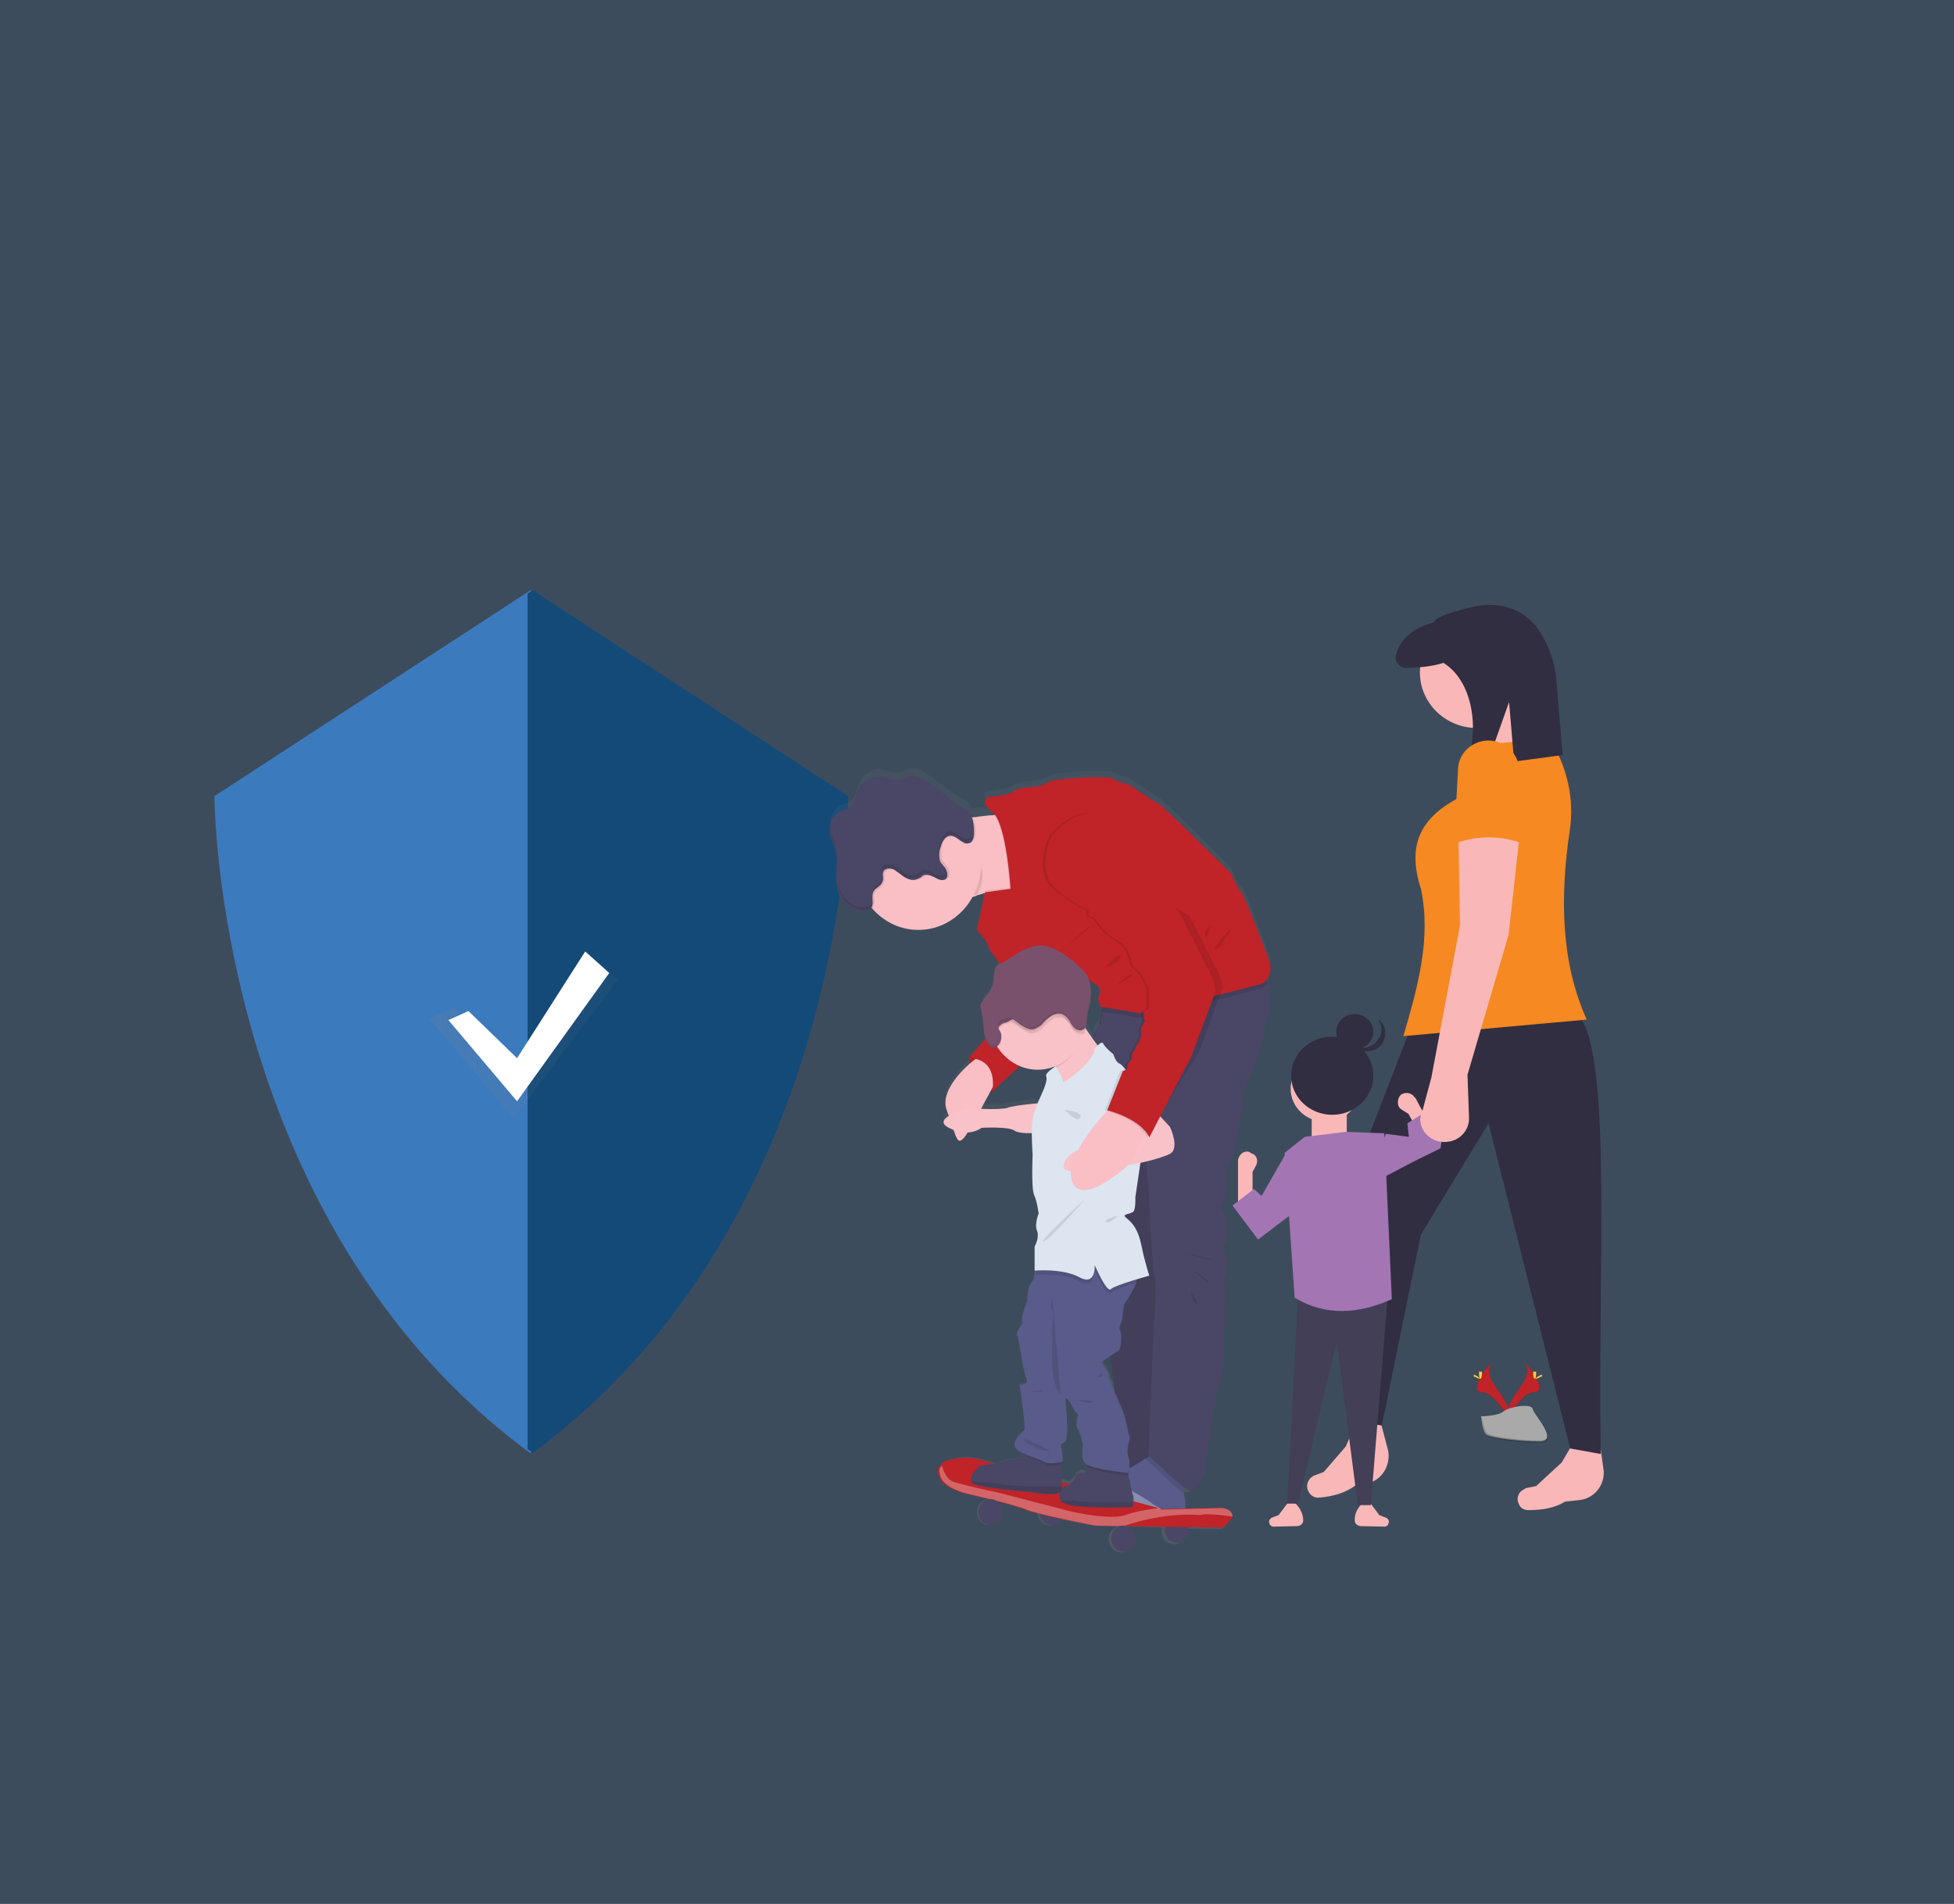 <?xml version="1.0" encoding="utf-8"?>
<!-- Generator: Adobe Illustrator 27.2.0, SVG Export Plug-In . SVG Version: 6.00 Build 0)  -->
<svg version="1.1" id="Layer_1" xmlns="http://www.w3.org/2000/svg" xmlns:xlink="http://www.w3.org/1999/xlink" x="0px" y="0px"
	 viewBox="0 0 390 380" style="enable-background:new 0 0 390 380;" xml:space="preserve">
<rect x="0" y="0" width="390" height="380" fill="#333333" stroke="none"/>
<style type="text/css">
	.st0{opacity:0.2;fill:#66B0FF;}
	.st1{fill:#C02328;}
	.st2{opacity:0.1;fill:#020202;enable-background:new    ;}
	.st3{fill:#FFD23C;}
	.st4{fill:#AAA9A9;}
	.st5{opacity:0.2;fill:#020202;enable-background:new    ;}
	.st6{fill:#3C7ABE;}
	.st7{fill:#144A78;}
	.st8{opacity:0.7;}
	.st9{fill:url(#SVGID_1_);}
	.st10{fill:#FFFFFF;}
	.st11{fill:url(#SVGID_00000105403109151854973890000008428570462467441832_);}
	.st12{fill:#F9BFC5;}
	.st13{fill:#4A4665;}
	.st14{fill:#595B8A;}
	.st15{fill:#F9C2C8;}
	.st16{opacity:0.3;fill:#FFFFFF;enable-background:new    ;}
	.st17{fill:#DCE5F0;}
	.st18{fill:#7A516C;}
	.st19{opacity:0.1;}
	.st20{fill:#020202;}
	.st21{fill:#E6E6E5;}
	.st22{fill:#F9B7B8;}
	.st23{fill:#312E41;}
	.st24{fill:#F68921;}
	.st25{fill:#423F57;}
	.st26{fill:#A375B3;}
</style>
<rect class="st0" width="390" height="380"/>
<g>
	<path class="st1" d="M304.4,271.9c0,0,1.3,1.7-0.6,4.4c-1.8,2.7-3.5,4.8-2.8,6.6c0,0,2.9-5,5.1-5
		C308.5,277.9,306.9,274.8,304.4,271.9z"/>
	<path class="st2" d="M304.4,271.9c0.1,0.3,0.3,0.4,0.3,0.5c2.3,2.8,3.5,5.4,1.3,5.5c-2,0.1-4.4,3.9-5.1,4.8c0,0.1,0.1,0.3,0.1,0.3
		s2.9-5,5.1-5C308.5,277.9,306.9,274.8,304.4,271.9z"/>
	<path class="st3" d="M306.6,274.1c0,0.6-0.1,1.1-0.3,1.1c-0.1,0-0.3-0.5-0.3-1.1s0.1-0.3,0.3-0.3
		C306.6,273.8,306.6,273.5,306.6,274.1z"/>
	<path class="st3" d="M307.5,274.8c-0.5,0.3-1,0.4-1,0.4c-0.1-0.1,0.3-0.4,0.9-0.7c0.5-0.3,0.3-0.1,0.3,0
		C307.9,274.7,308,274.6,307.5,274.8z"/>
	<path class="st1" d="M297.6,271.9c0,0-1.3,1.7,0.6,4.4c1.8,2.7,3.5,4.8,2.8,6.6c0,0-2.9-5-5.1-5
		C293.6,277.9,295.1,274.8,297.6,271.9z"/>
	<path class="st2" d="M297.6,271.9c-0.1,0.3-0.3,0.4-0.3,0.5c-2.3,2.8-3.5,5.4-1.3,5.5c2,0.1,4.4,3.9,5.1,4.8c0,0.1-0.1,0.3-0.1,0.3
		s-2.9-5-5.1-5C293.6,277.9,295.1,274.8,297.6,271.9z"/>
	<path class="st3" d="M295.2,274.1c0,0.6,0.1,1.1,0.3,1.1c0.1,0,0.3-0.5,0.3-1.1s-0.1-0.3-0.3-0.3
		C295.3,273.8,295.2,273.5,295.2,274.1z"/>
	<path class="st3" d="M294.4,274.8c0.5,0.3,1,0.4,1,0.4c0-0.1-0.3-0.4-0.9-0.7c-0.5-0.3-0.3-0.1-0.3,0
		C294.2,274.7,293.8,274.6,294.4,274.8z"/>
	<path class="st4" d="M295.6,282.7c0,0,3.5-0.1,4.5-1c1-0.9,5.5-1.7,5.8-0.5c0.3,1.3,5.4,6.5,1.3,6.5c-4,0-9.4-0.7-10.5-1.3
		C295.8,285.8,295.6,282.7,295.6,282.7z"/>
	<path class="st5" d="M307.5,287.5c-4,0-9.4-0.7-10.5-1.3c-0.8-0.5-1-2.4-1.3-3.3h-0.2c0,0,0.3,3.1,1.3,3.7c1,0.7,6.5,1.4,10.5,1.3
		c1.2,0,1.6-0.4,1.6-1.1C308.8,287.1,308.3,287.5,307.5,287.5z"/>
	<path class="st6" d="M105.9,117.8l-63.1,41.1c0,0,0,84.7,63,131.1C169,243.8,169,158.9,169,158.9L105.9,117.8z"/>
	<path class="st7" d="M106.3,117.8l-1,0.7v170.7c0.3,0.3,0.8,0.5,1,0.8c63-46.2,63-131.1,63-131.1L106.3,117.8z"/>
	<g class="st8">
		
			<linearGradient id="SVGID_1_" gradientUnits="userSpaceOnUse" x1="85.698" y1="2712.509" x2="123.277" y2="2712.509" gradientTransform="matrix(1 0 0 1 0 -2505.787)">
			<stop  offset="0" style="stop-color:#828282;stop-opacity:0.25"/>
			<stop  offset="0.535" style="stop-color:#828282;stop-opacity:0.12"/>
			<stop  offset="1" style="stop-color:#828282;stop-opacity:0.1"/>
		</linearGradient>
		<polygon class="st9" points="90.6,201.1 102.5,212.7 117.4,190.2 123.3,195.5 102.5,223.2 85.7,203.3 		"/>
	</g>
	<polygon class="st10" points="93.5,201.8 103.2,211.2 116.8,189.9 121.6,194.2 103.2,219.8 89.5,203.6 	"/>
	<g>
		
			<linearGradient id="SVGID_00000181782161924152341580000009460012257664120216_" gradientUnits="userSpaceOnUse" x1="261.123" y1="2869.867" x2="261.123" y2="2713.308" gradientTransform="matrix(1 0 0 1 -51.45 -2560.347)">
			<stop  offset="0" style="stop-color:#828282;stop-opacity:0.25"/>
			<stop  offset="0.54" style="stop-color:#828282;stop-opacity:0.12"/>
			<stop  offset="1" style="stop-color:#828282;stop-opacity:0.1"/>
		</linearGradient>
		<path style="fill:url(#SVGID_00000181782161924152341580000009460012257664120216_);" d="M252.8,194.6c1-1.3,0.7-3.4,0.7-3.4
			s-5.1-14.2-5.8-14.3c-0.6-0.1-2-3.7-2-3.7S231.7,159,231.1,159c-0.5,0-5.6-3.9-6.3-3.9c-0.7-0.1-1.7-0.4-2.8-1
			c-1-0.6-12.1,0.1-12.5,0.6c-0.3,0.5-2.5,1-2.5,1s-4.1,0.3-4.7,1c-0.6,0.8-4.9,1.1-4.9,1.1s-2.2,0.8,0.8,3.1l0,0
			c-0.9,0.3-2,0.3-3.1,0.3c-0.3,0-0.5,0.1-0.9,0.1H194c-0.3-0.5-0.5-1-1-1.4c-0.3-0.3-0.7-0.3-1-0.4c-0.5-0.3-1-0.6-1.5-1
			c-2.2-1.7-4.4-3.4-6.7-4.8c-0.3-0.3-0.8-0.4-1.3-0.4c-0.9-0.1-1.7,0.5-2.5,0.8c-1.6,0.4-3.1-0.5-4.5-0.6c-1.9,0-3.7,1.6-4.4,3.7
			c-0.3,0.7-0.3,1.6-0.8,2.2c-0.7,0.8-1.7,1-2.5,1.3c-1.3,0.7-2,2.1-2,3.5l0,0c0,0.1,0,0.3,0,0.3c0.1,1,0.5,1.7,0.8,2.7
			c0.3,1,0.5,1.9,0.6,2.8l0,0c0,0.3,0,0.3,0,0.5v0.1c0,0.3,0,0.3,0,0.4c0,0.8,0,1.7,0,2.6l0,0v0.4v0.1c0,0.1,0,0.3,0,0.3l0,0
			c0,0.1,0,0.3,0,0.3s0,0.1,0,0.1c0,0.1,0,0.3,0.1,0.3v0.3c0,0.1,0,0.3,0.1,0.3v0.3c0,0.1,0.1,0.3,0.1,0.3s0,0.1,0,0.1
			c0.1,0.3,0.1,0.3,0.1,0.4c0.7,1.9,2,3.3,3.9,3.8c0.3,0.1,0.7,0.3,1,0.3c0.7,0,1.3-0.3,1.6-0.7c0.1,0.1,0.3,0.3,0.3,0.3
			c4.5,5.4,12.5,5.7,17.5,0.8c1-1,1.9-2.3,2.6-3.7c0.3-0.1,0.3-0.1,0.7-0.3c0.3-0.1,0.8-0.3,1-0.3l0.3-0.1l0,0h0.3
			c1.8-0.3,3.7-0.5,5.1-0.7l-5.1,0.7c0,0-1.3,6.4-1.6,7.1c-0.3,0.7,1.3,1.9,1.3,1.9s1.3,1.7,1.3,2.4c0,0.5,1.6,2.1,2,3
			c0.1,0.1,0.1,0.3,0.3,0.3c-0.3,0.1-0.7,0.3-0.9,0.5c-1,1-0.7,2.8-1,4.1c-0.3,1-0.9,1.6-1.5,2.3c-0.3,0.3-0.3,0.5-0.5,0.8
			c-0.1,0.3-0.1,0.4-0.3,0.5l0,0c0,0.1,0,0.3,0,0.3v0.1c0,0.1,0,0.3,0,0.3v0.1c0.1,1,0.3,1.7,0.5,2.7c0.1,1,0,1.9,0.3,2.8
			c0.1,0.3,0.3,0.6,0.3,1l-3.1,3.5c0,0,0,0.3,0,0.4c-2.4,2.2-6.3,6.2-5.1,9.9c0.3,0.4,0.3,0.8,0.3,1.1c-1,0.7-1.3,1.4,0.3,2.3
			c0.3,0.1,0.5,0.3,0.7,0.3c0.8,2.4,1,3.1,2.4,1.3c0.3-0.3,0.3-0.4,0.5-0.7c1.8-0.1,2.9-1,2.9-1s5.1-0.3,6.5,0.5
			c0.7,0.4,2.3,0.5,3.5,0.5c0,1.6,0.1,3.2,0.3,4.8c0,0-0.3,6.6,0.3,8c0.6,1.4,0.9,3.8,0.9,3.8s-1,2.4-0.3,3.5
			c0.6,1.3-0.5,3.1-0.5,3.1v4.6h0.3c0,0.3-0.1,0.6-0.1,1c-0.1,0.7-0.3,1.3-0.6,1.6c-0.8,0.5-0.8,3.5-0.8,3.5s-1.2,3.5-1,4.3
			c0.3,0.6-1.3,1.9-1,2.8c0.3,1,1,6.8,1.8,8.6c0.7,1.7-1.3,1.3-1.3,1.3l0.6,4.4c0,0,0.6,4.6,0.3,4.8c-0.3,0.3-3.1,2.6-1.3,3.9
			c0.3,0.1,0.3,0.3,0.3,0.3c0,0.3,0,0.4,0,0.6c0,0.3-0.1,0.6-0.3,0.7c-0.5,0.1-1.6,0.6-1.8,0.4c-0.3-0.3-1.5,0.5-2.8,0.8h-0.3
			l-1.6-0.4c-2.4-1-4.9-1-7.3-0.3c0,0-1.2,0.3-1.8,1.1c-0.3,0.4-0.3,1.1-0.3,2.1c0.8,2.8,6.1,3.7,6.1,3.7s1.8,0.4,4,1
			c-0.1,0-0.3,0-0.3,0c-1.3,0-2.4,1.1-2.4,2.6c0,1.4,1,2.6,2.4,2.6s2.4-1.1,2.4-2.6c0-1-0.7-2.1-1.6-2.4c2.5,0.6,5.1,1.3,6.4,1.9
			c0.9,0.3,1.7,0.5,2.5,0.8c0.1,1.4,1.3,2.4,2.6,2.4c0.8-0.1,1.5-0.5,1.8-1.3c3.3,0.7,6.6,1.3,6.6,1.3l5.5,0.1h0.1
			c-1.3,0-2.4,1.1-2.4,2.6s1,2.6,2.4,2.6s2.4-1.1,2.4-2.6s-1-2.6-2.4-2.6l8.2,0.3c-0.3,1.3,0.3,2.8,1.7,3.2c1.3,0.4,2.6-0.4,3.1-1.7
			c0.1-0.3,0.1-0.5,0.1-0.7c0-0.3,0-0.4-0.1-0.6l7.2,0.1l1.5-1.7c0.1-0.3,0.3-0.3,0.3-0.5c0.1-0.5-0.3-1.4-2-1.7
			c-0.3,0-3.9,0.1-7.2,0.1v-1.4c0,0-0.1-0.8-0.3-1.7c0-0.3,0-0.5-0.1-0.8c0.3,0.3,0.3,0.3,0.7,0.3c1.3,0.3,3.3-4,3.3-4
			s0-2.4,0.3-4.4c0.3-2,1.3-8.5,1.3-8.5l1.8-7.8c0,0,0.8-16.1,0.3-16.7c-0.3-0.6,0.3-1.7,0.3-1.7s0.6-3.4-0.3-4.6
			c-0.9-1.1,0.5-2.4,0.5-2.4s0.3-4-0.7-5.7c-1-1.6,0.5-2.7,0.5-2.7l0.3-6.4c1.6-1.7,2.9-11.4,3.1-13.5c0-1.1,0.3-2.4,0.8-3.4
			c0,0,1-1.7,1.2-2.7c0.3-1,1.3-3.3,1.3-3.3l1.8-7.4c0.8-3.1,0.5-5.3,0.1-6.8C253,195,252.8,194.8,252.8,194.6z M218.6,195
			c1.2,0.8,0.8,1,1.2,1.4c0.3,0.4,0.1,0.4-0.3,1.1c-0.3,0.8-0.1,0.5,0.1,1.4c0.1,0.8,0.1,0.8,0.1,0.8l0.3,0.1l-0.5,3.7
			c-0.9,0.5-1.3,1.7-1.3,2.8c-0.5-0.7-1-1.3-1.5-2.1c0.3-0.4,0.1-0.8,0.1-1.1c0-1.3,0.5-2.6,0.7-3.9c0.3-1.3,0.3-2.7-0.1-3.9
			c-0.1-0.5-0.3-1-0.5-1.4C217.4,194.3,217.9,194.6,218.6,195L218.6,195z M219.9,271.3c0,0,0.9-0.7,1.8-1.3c0.3,2.3,0.6,4.8,0.8,6.8
			c-0.3-0.8-0.5-1.3-0.5-1.3c-0.3-0.4-0.5-1-0.5-1.4C221.3,273.4,219.9,271.3,219.9,271.3L219.9,271.3z M214.5,191.2
			c0.3,0,0.5,0.3,0.8,0.6C214.9,191.7,214.7,191.5,214.5,191.2L214.5,191.2z M201,220.1c-0.9,0.3-3.7,0.3-5.4,0.1
			c0.7-1.1,1.3-2.3,1.8-3.3c0.3,0.1,0.7,0.3,1,0.3l5.6-5.1c2,0.8,4.4,0.8,6.5-0.1l0.3,0.3c0.1,0.1,0.3,0.3,0.3,0.3l-0.3-0.3
			c0,0-2.2,1.3-1.9,2c0.3,0.6-0.3,2.2-1,3.8c-0.3,0.4-0.3,0.8-0.5,1.3C205.3,219.5,201.9,219.9,201,220.1z M211.5,292.1v-0.6
			c0.3-0.1,0.6-0.3,0.6-0.3c-0.1-1-0.3-1.7-0.3-2.7c-0.3-1-0.1-0.6,0.8-1.3c0.9-0.7,0-8.6,0-8.6s0.3-0.5,1,0.8
			c0.7,1.4,1.3,2.3,1.6,2.4c0.3,0.1-0.9,1.7,0,3.1c0.5,1,0.9,2.1,1,3.1c0,0-0.6,2.4,0.3,3.5c0.1,0.1,0.3,0.3,0.3,0.3
			c0,0.3,0,0.4,0,0.6c0,0.4,0,0.8,0,0.8c0,0.3-0.3,0.3-0.3,0.3c-0.1,0-0.1,0-0.3-0.1c-0.3-0.3-1.7,0.3-1.6,1.1
			c-0.3,0.4-0.8,0.8-1,1.1l-1.9-0.5L211.5,292.1z"/>
		<path class="st1" d="M193.6,211.3c0,0-0.7,6,4.8,6.6l0.9-4.1l-1.7-2.4l-2.5-1L193.6,211.3z"/>
		<path class="st2" d="M195.1,210.4l-1.5,1c0,0-0.7,6,4.8,6.6"/>
		<path class="st12" d="M203.7,177.3c0,0-3.7,0.3-7.4,1c-0.3,0.1-0.8,0.3-1,0.3c-0.3,0.1-0.3,0.1-0.7,0.3c-1.9,0.4-3.7,1-4.8,1.7
			c-1.3,0.8-1.7-1.4-1.7-4.6c0-1.1,0-2.4,0.1-3.5c0.1-1.4,0.3-3,0.3-4.1c0.3-3,0.5-5.1,0.5-5.1s1.3,0,3.1-0.1h0.5
			c0.5,0,1-0.1,1.7-0.1c0.3,0,0.5,0,0.9-0.1c1-0.1,2.2-0.3,3.1-0.3c1-0.3,1.8-0.4,2.3-0.7C202.2,160.4,203.7,177.3,203.7,177.3z"/>
		<path class="st13" d="M220.2,199.6l-0.8,5.1c0,0-1.6,2.1-1.3,3.2c0.3,1.2,2,52.3,2,52.3s3.5,21.6,2.4,24.3
			c-1.3,2.8-0.1,9.2-0.1,9.2l7.4-1.3l2.5-94.5L220.2,199.6z"/>
		<path class="st2" d="M220.2,199.6l-0.8,5.1c0,0-1.6,2.1-1.3,3.2c0.3,1.2,2,52.3,2,52.3s3.5,21.6,2.4,24.3
			c-1.3,2.8-0.1,9.2-0.1,9.2l7.4-1.3l2.5-94.5L220.2,199.6z"/>
		<path class="st14" d="M236.6,295.3c-0.3,0.4-0.3,1.7-0.3,2.7c0.1,1,0.3,1.7,0.3,1.7v5.3c0,0-7.9-3-12.4-6
			c-1.8-1.3-2.4-2.4-2.3-3.4c0.3-1.3,1.6-2.2,2.3-2.2s2.8-1.1,4.4-2.3c1.3-0.8,2.4-1.6,2.4-1.6S237,294.4,236.6,295.3z"/>
		<path class="st2" d="M236.6,295.3c-0.3,0.4-0.3,1.7-0.3,2.7c-1.8-1-7.2-6.5-7.8-7.1c1.3-0.8,2.4-1.6,2.4-1.6
			S237,294.4,236.6,295.3z"/>
		<path class="st13" d="M253,203.1l-1.8,7.4c0,0-1,2.3-1.3,3.3c-0.3,1-1.2,2.7-1.2,2.7c-0.5,1-0.7,2.2-0.8,3.4
			c-0.1,2.1-1.5,11.8-3.1,13.4l-0.3,6.2c0,0-1.5,1-0.3,2.7c1,1.6,0.7,5.5,0.7,5.5s-1.3,1.1-0.5,2.3c0.9,1.1,0.3,4.6,0.3,4.6
			s-0.8,1-0.3,1.7c0.3,0.6-0.3,16.6-0.3,16.6l-1.8,7.8c0,0-0.8,6.5-1.3,8.4c-0.5,1.8-0.3,4.4-0.3,4.4s-1.8,4.3-3.3,4
			c-1.3-0.3-8.2-7.1-8.2-7.1l1-23.5c0,0,0.8-10,0.3-11.9c-0.5-2-0.9-11.6-0.9-11.6l-1-15.3l-10.2-17c0,0-0.8-4.8,1.3-6.5l0.3-2.7
			l0.3-2.4l12.1-1.3l18.6-5.1c0,0,1.5,1,2.2,3.3C253.5,197.9,253.7,200.2,253,203.1z"/>
		<path class="st15" d="M220.8,211c0,0-8.6,11.2-8.2,8.1c0.3-2-1-4.4-1.8-5.9c-0.5-1-1-1.4-1-1.4s5.1-10.2,5.6-8.8
			c0.1,0.4,0.7,1.4,1.5,2.6C218.4,207.8,220.8,211,220.8,211z"/>
		<path class="st16" d="M236.6,303.8v1c0,0-7.9-3-12.4-6c-1.8-1.3-2.4-2.4-2.3-3.4c2.4,1.3,7,3.7,8.2,4.8
			C231.5,301.1,234.4,302.7,236.6,303.8z"/>
		<ellipse class="st13" cx="234.9" cy="305.3" rx="2.4" ry="2.6"/>
		<ellipse class="st13" cx="209.9" cy="301.8" rx="2.4" ry="2.6"/>
		<path class="st1" d="M246,302.7c0,0.3-0.1,0.4-0.3,0.5l-1.5,1.7l-20.3-0.3l-5.5-0.1c0,0-11.5-2.2-13.8-3.2c-2.3-1-11.1-3-11.1-3
			s-5.3-1-6.1-3.7c-0.3-1-0.3-1.6,0.3-2.1c0.5-1,1.8-1.1,1.8-1.1c2.4-0.7,5.1-0.6,7.3,0.3l34.1,9.2l0.5,0.3c0,0,12.1-0.3,12.4-0.3
			C245.7,301.3,246,302.1,246,302.7z"/>
		<path class="st16" d="M246,302.7c-2-0.3-5.6-0.7-6.5-0.3c0,0-6.5-0.8-15.3,2.2l-5.5-0.1c0,0-11.5-2.2-13.8-3.2
			c-2.3-1-11.1-3-11.1-3s-5.3-1-6.1-3.7c-0.3-1-0.3-1.6,0.3-2.1c0.3,1.1,1,2.8,2.2,3.2c1.8,0.7,9,2.2,9,2.2l14.3,3.7
			c0,0,8.2,2,11.4,0.7c1.3-0.5,3.8-1,6.3-1.3l0.5,0.3c0,0,12.1-0.3,12.4-0.3C245.7,301.3,246,302.1,246,302.7z"/>
		<path class="st13" d="M226.2,299.8c0,0.3-0.1,0.6-0.1,1c0,0-8,0.3-12.2-0.3c-1.2-0.3-1.8-0.5-2.2-1c-0.3-0.4-0.3-1-0.3-1.6
			c0.1-0.3,0.1-0.3,0.3-0.4c0.3-0.5,0.8-1,1-1c0.8,0.3,1.9-1.4,1.9-1.4c-0.1-1,1.3-1.3,1.6-1.1c0.1,0.1,0.3,0.1,0.3-0.1
			c0-0.1,0.1-0.1,0.1-0.3s0-0.4,0-0.8c0-0.7,0-1.6,0-1.6l8.2,1l0.3,1.7c0.3,1.4,0.7,3.5,0.9,4.1
			C226.3,298.8,226.3,299.3,226.2,299.8z"/>
		<path class="st2" d="M226.2,299.8c0,0.3-0.1,0.6-0.1,1c0,0-8,0.3-12.2-0.3c-1.2-0.3-1.8-0.5-2.2-1c1-0.1,2.4-0.1,3.3,0.1
			C216.4,299.8,223.7,299.8,226.2,299.8z"/>
		<path class="st13" d="M211.8,297.5c0,0.3-0.1,0.3-0.3,0.4c-1,0.8-5.8-0.1-5.8-0.1s-9.9-0.7-11.5-1.7c-0.3-0.1-0.3-0.3-0.3-0.4
			c-0.7-1.1,1.7-3.2,1.8-3.2s2.9-0.4,3.1-0.4c1.3-0.3,2.5-1,2.8-0.8c0.3,0.3,1.3-0.3,1.8-0.4c0.3,0,0.3-0.3,0.3-0.7
			c0-0.3,0-1-0.1-1.4l8,2.3l0.1,1.3l0.3,4.6v0.5L211.8,297.5L211.8,297.5z"/>
		<path class="st2" d="M205.7,297.7c0,0-9.9-0.7-11.5-1.7c-0.3-0.1-0.3-0.3-0.3-0.4c2,0.3,5.4,0.4,6.1,0.6c0.9,0.3,5.8,0.5,5.8,0.5
			h6.1v0.5C212,299.1,205.7,297.7,205.7,297.7z"/>
		<ellipse class="st13" cx="197.7" cy="301.8" rx="2.4" ry="2.6"/>
		<ellipse class="st13" cx="224.2" cy="307.1" rx="2.4" ry="2.6"/>
		<path class="st12" d="M199.5,214.1c0,0-0.5,1-1,2.2c-1.7,3.1-4.5,8.6-5.8,10.4c-1.8,2.4-1.7,0.3-3.7-5c-1.5-3.8,3.1-8.3,5.5-10.2
			c0.9-0.7,1.3-1,1.3-1L199.5,214.1z"/>
		<path class="st15" d="M208.3,220.1c0,0-6.1,0.5-7.2,1c-1.1,0.4-6.1,0.3-6.6,0c-0.3-0.3-9.2,2-5.1,4c4,2.1,6.5,0,6.5,0
			s5.1-0.3,6.5,0.5c1.3,1,6.1,0.4,6.1,0.4L208.3,220.1C208.4,220.1,208.3,220.1,208.3,220.1z"/>
		<path class="st2" d="M195.7,172.8c0.8,2.1,0.3,3.7-0.6,5.7c-2.2,0.4-4.4,1-5.5,1.7c-3.3,2.3-0.8-17.5-0.8-17.5s1.6,0,3.6-0.1
			C191.9,165.7,194.2,168.6,195.7,172.8z"/>
		<path class="st12" d="M195.8,172.4c0,7.3-5.6,13.2-12.5,13.2s-12.5-5.9-12.5-13.2c0-7.2,5.6-13.2,12.5-13.2c4.7,0,9.2,3,11.2,7.4
			C195.4,168.4,195.8,170.3,195.8,172.4z"/>
		<path class="st2" d="M253,196.3c-0.3,0.6-1,1-1.7,1.1c-2.9,0.8-22.9,5.9-24.2,5.7c-1.2-0.3-6.1-1-7.2-1.1l0.3-2.4l12.1-1.3
			l18.6-5.1C250.8,193,252.2,193.9,253,196.3z"/>
		<path class="st2" d="M203.7,177.3c-2.4,0.3-4.7,0.4-7.1,0.8c0-0.1,0-0.3,0-0.3l4.9-0.6c0,0-0.7-12.1-3.3-14.9
			c1-0.3,1.8-0.4,2.3-0.7C202.2,160.4,203.7,177.3,203.7,177.3z"/>
		<path class="st1" d="M197.3,159.1c0,0,4.4-0.4,4.9-1.1c0.6-0.8,4.7-1,4.7-1s2-0.4,2.5-1c0.3-0.5,11.5-1.3,12.6-0.6
			c1,0.6,2.2,1,2.8,1c0.7,0.1,5.8,3.9,6.3,3.9c0.5,0,14.6,14,14.6,14s1.5,3.5,2,3.7c0.6,0.3,5.8,14.2,5.8,14.2s0.8,3.4-2.2,4.3
			c-2.9,0.8-22.9,5.9-24.2,5.7c-1.3-0.3-7.6-1.3-7.6-1.3s0.1,0-0.1-0.8c-0.3-0.8-0.3-0.6-0.1-1.3c0.3-0.8,0.6-0.7,0.3-1.1
			c-0.3-0.4,0-0.7-1.2-1.4c-1.2-0.8-2.5-1.7-2.5-1.9c0-0.3-1-1.7-1.6-1.9c-0.5-0.2-14.7-4.4-14.7-4.4l-3.3-1.1c0,0-1.6-1.1-1.3-1.9
			c0.3-0.7,1.6-7,1.6-7l5.1-0.7c0,0-0.8-13.1-3.6-15.3C195.2,159.9,197.3,159.1,197.3,159.1z"/>
		<path class="st2" d="M199.5,214.1c0,0-0.5,1-1,2.2c-0.1-4-2.8-4.8-4.1-4.8c0.9-0.7,1.3-1,1.3-1L199.5,214.1z"/>
		<path class="st1" d="M195.8,184.8l0.3,2.1c0,0,1.3,1.7,1.3,2.3c0,0.5,1.6,2.1,2,3c0.3,0.8,1.9,1,1.3,2.4
			c-0.6,1.4-3.9,12.6-3.9,12.6l-3.5,4c0,0,5.7-0.5,4.8,6.6l7.3-6.8l5.8-11.1c0,0-5.6-11.3-5.8-12.2
			C205.6,187,195.8,184.8,195.8,184.8z"/>
		<path class="st2" d="M213,188.8c0,0,4.5-3.5,4.5-3.9C217.7,184.5,213,188.8,213,188.8z"/>
		<path class="st2" d="M220.8,193c0,0,2.5-0.6,2.8-2C223.7,189.5,220.8,193,220.8,193z"/>
		<path class="st2" d="M222.8,196.6c0,0,3.5-1.7,3.3-2.2C225.8,194.1,222.8,196.6,222.8,196.6z"/>
		<path class="st2" d="M241.6,184.8c0,0-1.5,1-1,2C240.9,187.7,241.6,184.8,241.6,184.8z"/>
		<path class="st2" d="M245.8,185.2c0,0-4.1,4.1-3.2,4.3C243.6,189.5,245.8,185.2,245.8,185.2z"/>
		<path class="st2" d="M236.4,250.1c0,0,5.3,1,5.5,1.4C242.2,251.8,236.4,250.1,236.4,250.1z"/>
		<path class="st2" d="M238.4,253.6c0,0,2.9,1.9,2.9,2.4C241.2,256.5,238.4,253.6,238.4,253.6z"/>
		<path class="st2" d="M237.6,257.8c0,0,0.3,2.1,1.2,2.4C239.7,260.5,237.6,257.8,237.6,257.8z"/>
		<path class="st2" d="M194.7,166.5L194.7,166.5c-0.1,0.7-0.3,1.4-1,1.7c-0.3,0.1-0.8,0.1-1-0.1c-1-0.4-1.9-1.7-3.1-1.3
			c-0.5,0.1-0.9,0.5-1.2,1c-0.3,0.4-0.3,0.8-0.3,1.1c-0.3,0.8-0.3,1.7-0.1,2.6c0.1,0.1,0.1,0.3,0.3,0.4c0.3,0.5,0.7,1,1,1.4
			c0.3,0.6,0.3,1.6-0.1,2c-0.3,0.3-0.7,0.3-1,0.3c-0.3-0.3-0.8-0.3-1.2-0.5c-0.8-0.4-1.7-0.7-2.4-0.3c-0.3,0.3-0.3,0.4-0.7,0.5
			c-0.5,0.3-1,0.4-1.6,0.3c-1.3-0.3-1.8-1-2.9-1.7c-0.8-0.5-2.3-0.7-2.8,0.3c-0.3,0.7,0.3,1.4-0.3,2.2c-0.3,0.7-1,1-1.6,1.6
			c-0.5,0.8-0.1,2-0.3,3c-0.1,0.3-0.3,0.3-0.3,0.4c-4.7-5.4-4.4-13.7,0.7-18.7c4.8-4.8,12.2-4.8,17,0h0.5c0.5,0,1-0.1,1.7-0.1
			c0.3,0.3,0.3,0.6,0.3,1C194.8,164.5,194.8,165.6,194.7,166.5z"/>
		<path class="st13" d="M176.3,174c-0.3,0.7,0.3,1.4-0.3,2.2c-0.3,0.7-1.2,1-1.6,1.6c-0.5,0.8-0.1,2-0.3,3c-0.3,1-1.8,1.1-2.9,1
			c-1.8-0.5-3.2-2-3.9-3.8c-0.7-2.2-0.3-4.4-0.3-6.6c-0.1-1-0.3-2-0.6-2.8c-0.3-0.8-0.8-1.7-0.8-2.7c-0.3-1.7,0.7-3.2,2-3.9
			c0.9-0.4,1.9-0.5,2.5-1.3c0.5-0.5,0.6-1.4,0.8-2.2c0.6-2,2.4-3.5,4.4-3.5c1.6,0,3.1,1,4.5,0.6c0.9-0.3,1.7-1,2.5-0.8
			c0.3,0.1,0.9,0.3,1.3,0.4c2.4,1.3,4.5,3,6.7,4.8c0.3,0.4,0.9,0.7,1.5,1c0.3,0.3,0.7,0.3,1,0.4c0.7,0.4,1,1.3,1.3,2.1
			c0.3,1,0.3,2,0.3,3.1c-0.1,0.7-0.3,1.6-1,1.7c-0.3,0.1-0.8,0.1-1-0.1c-1-0.4-1.9-1.7-3.1-1.3c-0.9,0.3-1.3,1.3-1.6,2.3
			c-0.3,0.8-0.3,1.7-0.1,2.6c0.3,0.7,0.9,1.1,1.2,1.7c0.3,0.6,0.5,1.6-0.1,2c-0.7,0.4-1.5,0-2.2-0.4c-0.8-0.4-1.7-0.7-2.4-0.3
			c-0.3,0.3-0.3,0.4-0.7,0.5c-0.5,0.3-1,0.4-1.6,0.3c-1.3-0.3-1.8-1-2.9-1.7C178.2,173.2,176.7,173.1,176.3,174z"/>
		<path class="st2" d="M216.7,205.3c-0.1,0.3-0.5,0.4-0.5,0.7c-0.9,3.1-2.6,5.9-5.5,7.1c-0.5-1-1-1.4-1-1.4s5.1-10.2,5.6-8.8
			C215.3,203.3,215.9,204.2,216.7,205.3z"/>
		<path class="st15" d="M216.8,203.3c0,5.7-4.4,10.2-9.7,10.2s-9.7-4.6-9.7-10.2c0-5.7,4.4-10.2,9.7-10.2l0,0
			C212.5,193,216.7,197.7,216.8,203.3L216.8,203.3z"/>
		<path class="st2" d="M211.5,291l0.1,1.3c-0.9,0.3-2.4,0.4-3.3-0.3c-1.3-0.8-3.1-1-4.5-2.1c0-0.4,0-1-0.1-1.4L211.5,291z"/>
		<path class="st2" d="M225.4,294c-0.1,0.3-0.1,0.5-0.1,0.5s-6.5-0.7-8.3-1.7c0-0.7,0-1.6,0-1.6l8.2,1L225.4,294z"/>
		<path class="st14" d="M223.9,263.5c-0.3,1.3-0.7,1.4-0.3,2.1c0.3,0.6,0.3,3.9-0.5,4.1c-0.7,0.3-3.3,2.2-3.3,2.2s1.5,2,1.5,3
			c0.1,0.5,0.3,1,0.5,1.4c0,0,2.3,5.1,2.8,6.7c0.3,1.7,0.9,4.1,0.9,4.1s-0.8,2.3-0.3,3.7c0.5,1.3,0,3.2,0,3.2s-7.8-0.8-8.7-2
			c-0.9-1.1-0.3-3.5-0.3-3.5c-0.3-1-0.5-2.2-1-3.1c-0.9-1.4,0.3-3.1,0-3.1c-0.3-0.1-0.9-1-1.6-2.3s-1-0.8-1-0.8s0.9,7.8,0,8.5
			c-0.9,0.7-1,0.4-0.8,1.3c0.3,1,0.3,1.7,0.3,2.7c0,0-2.6,0.8-3.9,0c-1.3-0.8-3.3-1-5.1-2.3c-1.8-1.3,0.8-3.5,1.3-3.9
			c0.3-0.3-0.3-4.8-0.3-4.8l-0.6-4.4c0,0,1.9,0.4,1.3-1.3c-0.7-1.7-1.3-7.5-1.8-8.5c-0.3-1,1.3-2.2,1-2.8c-0.3-0.6,1-4.1,1-4.1
			s0.1-3,0.8-3.5c0.3-0.3,0.5-0.8,0.6-1.6c0.1-0.8,0.3-1.7,0.3-2.6c0,0,16.7-1.3,19.4,0.4c1.3,0.8,1,2.2,0.7,3.7
			c-0.7,1.7-1.8,3.5-2.3,4.1C224.1,261.4,224.2,262.3,223.9,263.5z"/>
		<path class="st2" d="M226.9,256c-2,0.6-4.8,1.6-5.3,2.1c-0.8,0.8-3.2-4.8-3.2-4.8s0.3,4.3-3.1,2.4c-2.9-1.6-7.4-1.3-8.6-1.3
			c0.1-0.8,0.3-1.7,0.3-2.6c0,0,16.7-1.3,19.4,0.4C227.5,253.2,227.4,254.7,226.9,256z"/>
		<path class="st17" d="M218.4,209.4c0,0,1.5-1.9,1.8-1.1c0.3,0.7,2,2.1,2,2.1s0.5,1.7,1.3,1.9c0.9,0.3,7.3,9.5,7.3,9.5l-2.4,5
			l-1.8,12.2c0,0,0.1,2-0.3,2.7c-0.4,0.7-2.5,0.5-1.6,1.3c0.9,0.8,2.3,1.7,3.1,5.5c0.8,3.9,1.6,6.1,1.6,6.1s-6.9,1.9-7.7,2.7
			c-0.8,0.8-3.2-4.8-3.2-4.8s0.3,4.3-3.1,2.4c-3.4-1.8-8.9-1.3-8.9-1.3v-4.8c0,0,1-1.7,0.5-3.1c-0.6-1.3,0.3-3.5,0.3-3.5
			s-0.3-2.4-0.9-3.7c-0.6-1.3-0.3-8-0.3-8s-0.3-4.3-0.1-6.5c0.3-1.9,1-3.7,1.8-5.4c0.8-1.7,1.3-3.2,1-3.8c-0.3-0.6,1.9-2,1.9-2
			l1.2,2.1l0.3,1.1C212.2,216.4,218.6,211.7,218.4,209.4z"/>
		<path class="st15" d="M229,220.1c0,0,4.1,4.3,4.5,4.8c0.3,0.6,1.9,4.4,0,5.4s-9.2,2.8-10.1,2.2c-0.8-0.6-5.1,0.7-5.1,0.7
			s-7.4,2-5.8-1.3c1.6-3.2,5.4-2.7,5.4-2.7s6.1,0,6.7-0.7c0.7-0.7,5.6-2.1,4.5-4.8C227.9,221.1,229,220.1,229,220.1z"/>
		<path class="st2" d="M216.8,239.1c0,0-9.5,8.7-8.6,8.7C209.2,247.8,216.8,239.1,216.8,239.1z"/>
		<path class="st2" d="M223.2,242.6c0,0-3.1,0.8-2.4,1.3C221.3,244.4,223.2,242.6,223.2,242.6z"/>
		<path class="st2" d="M212.5,221.5c0,0,3.8,0.4,3.1,1.6C214.9,224.2,212.5,221.5,212.5,221.5z"/>
		<path class="st2" d="M210,259c0,0-0.5,1.6,0,2.4s0,3,0,3v7.1c0,0-0.1,5.1,1.7,6.8L210,259z"/>
		<path class="st2" d="M205.1,280.9c0,0,1,1.6,1.2,2.2C206.5,283.7,205.1,280.9,205.1,280.9z"/>
		<path class="st2" d="M205.4,277.8c0,0,2.4-0.4,2.8-0.3C208.5,277.9,205.4,277.8,205.4,277.8z"/>
		<path class="st2" d="M204.6,287.2c0,0-0.7,0.1,0.7,1c1.3,0.8,4.1,1.7,4.1,1.4C209.5,289.2,204.6,287.2,204.6,287.2z"/>
		<path class="st2" d="M214.9,279.5c0.3,0,3.3-0.3,3.1,0.3C217.9,280.4,214.9,279.5,214.9,279.5z"/>
		<path class="st2" d="M219,275c0,0,0.7-1.3,1-0.7C220.2,274.8,219,275,219,275z"/>
		<path class="st2" d="M216.8,203.3c0,1-0.1,2-0.3,2.8c-0.3,0.4-1,0.4-1.6,0.1c-0.6-0.3-1-1-1.3-1.6c-0.3-0.5-0.8-1.1-1.5-1.4
			c-0.8-0.3-1.7,0-2.4,0.5c-0.7,0.5-1.3,1.1-1.8,1.7c-0.7,0.5-1.5,1-2.3,0.8c-0.5-0.1-1-0.4-1.5-0.7c-0.7-0.4-1.3-1-1.9-1.3
			c-0.6-0.3-1.3,0.3-1.8,0.3c-0.5,0.3-1,0.6-1,1.1c0.1,0.3,0.3,0.4,0.3,0.5c0.3,1,0.3,2-0.3,2.7c-3.1-4.7-1.9-11,2.4-14.2
			c4.4-3.1,10.4-2.1,13.4,2.6C216.3,199.1,216.8,201.2,216.8,203.3L216.8,203.3z"/>
		<path class="st18" d="M200.3,204.2c-0.5,0.3-1,0.6-1,1.1c0.1,0.3,0.3,0.4,0.3,0.5c0.6,1.1,0.1,2.8-1,3.3c-0.3,0.1-0.3,0.1-0.6,0.1
			c-0.3-0.1-0.3-0.3-0.3-0.3c-0.6-0.5-1-1.3-1.2-2.2c-0.3-1-0.1-1.7-0.3-2.7c-0.1-1-0.3-1.7-0.5-2.7c-0.1-0.4,0-1,0.3-1.3
			c0.3-0.3,0.3-0.5,0.5-0.8c0.6-0.7,1.2-1.3,1.5-2.3c0.5-1.3,0.1-3.2,1-4.1c0.5-0.4,1-0.6,1.7-1c0.5-0.3,1-0.7,1.6-1
			c1.8-1.3,4.1-2.4,6.4-2c0.9,0.3,1.8,0.5,2.5,1c1.5,0.8,2.9,1.9,4.1,3c0.5,0.4,1,1,1.5,1.6c0.3,0.5,0.5,1,0.7,1.7
			c0.3,1.3,0.3,2.7,0.1,3.9c-0.3,1.3-0.7,2.6-0.7,3.8c0,0.4,0,1-0.3,1.3c-0.3,0.5-1.2,0.7-1.8,0.3c-0.6-0.3-1-1-1.3-1.6
			c-0.3-0.5-0.8-1.1-1.5-1.4c-0.8-0.3-1.7,0-2.4,0.5c-0.7,0.5-1.3,1.1-1.8,1.7c-0.7,0.5-1.5,1-2.3,0.8c-0.5-0.1-1-0.4-1.5-0.7
			c-0.7-0.4-1.3-1-1.9-1.3C201.5,203.7,200.9,204.2,200.3,204.2z"/>
		<path class="st12" d="M222.5,220.1c0,0-10.7,10.5-8.5,15.8c2.2,5.3,11.9-4,11.9-4l3.5-8.4L222.5,220.1z"/>
		<g class="st19">
			<path class="st20" d="M198.6,208.6c-0.3,0.1-0.3,0.1-0.6,0.1c-0.3-0.1-0.3-0.3-0.3-0.3c-0.6-0.5-1-1.3-1.2-2.2
				c-0.3-1-0.1-1.7-0.3-2.7c-0.1-1-0.3-1.7-0.5-2.7c0-0.1,0-0.1,0-0.3c0,0.3,0,0.5,0,0.8c0.1,1,0.3,1.7,0.5,2.7c0.1,1,0,1.7,0.3,2.7
				c0.3,0.8,0.6,1.6,1.2,2.2c0.1,0.1,0.3,0.3,0.3,0.3c0.3,0,0.3,0,0.6-0.1c0.9-0.4,1.3-1.6,1.3-2.6
				C199.7,207.7,199.3,208.4,198.6,208.6z"/>
			<path class="st20" d="M217.4,199.7c-0.3,1.3-0.7,2.6-0.7,3.8c0,0.4,0,1-0.3,1.3c-0.3,0.5-1.2,0.7-1.8,0.3c-0.6-0.3-1-1-1.3-1.6
				s-0.8-1.1-1.5-1.4c-0.8-0.3-1.7,0-2.4,0.5s-1.3,1.1-1.8,1.7c-0.7,0.5-1.5,1-2.3,0.8c-0.5-0.1-1-0.4-1.5-0.7
				c-0.7-0.4-1.3-1-1.9-1.3c-0.7-0.3-1.3,0.3-1.8,0.3c-0.5,0.3-1,0.6-1,1.1c0,0.1,0,0.1,0.1,0.3c0.3-0.4,0.5-0.6,0.9-0.8
				c0.7,0,1.3-0.5,1.8-0.3c0.7,0.3,1.3,1,1.9,1.3c0.3,0.3,0.9,0.6,1.5,0.7c0.9,0.3,1.7-0.3,2.3-0.8c0.7-0.5,1.2-1.3,1.8-1.7
				c0.7-0.5,1.6-0.8,2.4-0.5c0.7,0.3,1,0.8,1.5,1.4c0.3,0.5,0.8,1.1,1.3,1.6c0.6,0.3,1.5,0.3,1.8-0.3c0.3-0.4,0.3-0.8,0.3-1.3
				c0-1.3,0.5-2.6,0.7-3.8c0.1-0.7,0.3-1.3,0.3-2C217.7,199,217.7,199.3,217.4,199.7z"/>
		</g>
		<path class="st2" d="M209.5,166.7c0,0-3.9,7.5,1.5,11.4c5.4,3.8,5.8,3.5,5.8,3.5s-0.1,1,0,1.1c0.1,0.3,1.5,0.8,1.5,0.8
			s1.7,3,4.1,4.1c2.4,1.3,2.9,4.1,2.9,4.1s0,1,1.3,2c1.3,1,2.2,3.7,2.2,3.7v2.4c0,0.4,0.3,1.6-0.5,1.7c-1,0.1-0.3,2.4-0.3,2.4
			s-1,1.3-0.8,2c0.3,0.6-0.3,1.9-0.3,1.9s-0.8,1.3-0.8,1.4c0.1,0.3-0.9,1-0.7,1.7c0.3,0.5-1,1.3-0.9,1.9c0.3,0.6-0.9,1-0.9,1
			l-3.1,7.8c0,0,6.6,1.6,8.4,5.4l8.4-16.2c0,0,4.5-12.1,4.8-12.9c0.3-0.8-1-3.5-1-3.5l-5.7-11l-8.5-12.7
			C226.9,170.2,220,155,209.5,166.7z"/>
		<path class="st2" d="M217.9,169.8c0,0-10.3,3.7-4.9,7.7c5.4,3.9,5.8,3.5,5.8,3.5s-0.1,1,0,1.1c0.1,0.3,1.5,0.8,1.5,0.8
			s1.7,3,4.1,4.1c2.4,1.3,2.9,4.1,2.9,4.1s0,1,1.3,2c1.3,1,2.2,3.7,2.2,3.7v2.4c0,0.4,0.3,1.6-0.5,1.7c-1,0.1-0.3,2.4-0.3,2.4
			s-1,1.3-0.8,2c0.2,0.7-0.3,1.9-0.3,1.9s-0.8,1.3-0.8,1.4c0.1,0.3-0.9,1-0.7,1.7c0.3,0.5-1,1.3-0.9,1.9c0.3,0.6-0.9,1-0.9,1
			l-3.1,7.8c0,0,5.5,0.3,7.2,4.1l9.5-14.9c0,0,4.5-12.1,4.8-12.9c0.3-0.8-1-3.5-1-3.5l-5.6-11l-13-7.8
			C224.5,174.5,228.5,158.2,217.9,169.8z"/>
		<path class="st1" d="M210,166.7c0,0-3.9,7.5,1.5,11.4c5.4,3.9,5.8,3.5,5.8,3.5s-0.1,1,0,1.1c0.1,0.3,1.5,0.8,1.5,0.8
			s1.7,3,4.1,4.1c2.4,1.3,2.9,4.1,2.9,4.1s0,1,1.3,2c1.3,1,2.2,3.7,2.2,3.7v2.4c0,0.4,0.3,1.6-0.5,1.7c-1,0.1-0.3,2.4-0.3,2.4
			s-1,1.3-0.8,2c0.3,0.6-0.3,1.9-0.3,1.9s-0.8,1.3-0.8,1.4c0.1,0.3-0.9,1-0.7,1.7c0.3,0.5-1,1.3-0.9,1.9c0.3,0.6-0.9,1-0.9,1
			l-3.1,7.8c0,0,6.6,1.6,8.4,5.4l8.4-16.2c0,0,4.5-12.1,4.8-12.9c0.3-0.8-1-3.5-1-3.5l-5.6-11.1l-8.5-12.7
			C227.5,170.2,220.6,155,210,166.7z"/>
		<g class="st19">
			<path class="st20" d="M167,170.4c-0.1-1-0.3-2-0.6-2.8c-0.3-1-0.8-1.7-0.8-2.7v-0.1c0,0.3,0,0.4,0,0.7c0.1,1,0.5,1.7,0.8,2.7
				c0.3,1,0.5,1.9,0.6,2.8c0,0.4,0.1,0.7,0.1,1C167.1,171.6,167.1,171,167,170.4z"/>
			<path class="st20" d="M174.2,180c-0.3,1-1.8,1.1-2.9,1c-1.8-0.5-3.2-2-3.9-3.8c-0.3-1-0.3-2-0.3-3c0,1.1,0,2.4,0.3,3.5
				c0.7,1.9,2,3.3,3.9,3.8c1,0.3,2.4,0.3,2.9-1c0.3-0.4,0.3-1,0.3-1.4C174.4,179.6,174.4,179.8,174.2,180z"/>
			<path class="st20" d="M194.4,165.7c-0.1,0.7-0.3,1.4-1,1.7c-0.3,0.1-0.8,0.1-1-0.1c-1-0.4-1.9-1.7-3.1-1.3
				c-0.9,0.3-1.3,1.3-1.6,2.3c-0.3,0.5-0.3,1.3-0.3,1.9c0.1-0.4,0.1-0.8,0.3-1.3c0.3-1,0.7-2.1,1.6-2.3c1-0.3,2,1,3.1,1.3
				c0.3,0.3,0.8,0.3,1,0.1c0.7-0.3,0.9-1,1-1.7c0.1-0.4,0.1-1,0.1-1.3C194.4,165.1,194.4,165.5,194.4,165.7z"/>
			<path class="st20" d="M188.5,174.5c-0.7,0.4-1.5,0-2.2-0.4c-0.8-0.4-1.7-0.7-2.4-0.3c-0.3,0.3-0.3,0.4-0.7,0.5
				c-0.5,0.3-1,0.4-1.6,0.3c-1.3-0.3-1.8-1-2.9-1.7c-0.8-0.5-2.3-0.7-2.8,0.3c-0.1,0.3-0.3,0.6-0.1,1c0-0.1,0.1-0.3,0.1-0.3
				c0.3-1,1.9-0.8,2.8-0.3c1,0.7,1.5,1.6,2.9,1.7c0.5,0.1,1-0.1,1.6-0.3c0.3-0.3,0.3-0.4,0.7-0.5c0.7-0.4,1.7-0.3,2.4,0.3
				c0.7,0.4,1.5,1,2.2,0.4c0.3-0.3,0.3-0.8,0.3-1.3C189,174.2,188.8,174.5,188.5,174.5z"/>
			<path class="st20" d="M176.1,175.6c-0.3,0.7-1.2,1-1.6,1.6c-0.3,0.4-0.3,1-0.3,1.6c0-0.3,0.1-0.7,0.3-1c0.3-0.6,1.3-0.8,1.6-1.6
				c0.1-0.3,0.1-0.6,0.1-1C176.3,175.5,176.3,175.5,176.1,175.6z"/>
		</g>
	</g>
	<g>
		<rect x="284.2" y="169.5" class="st21" width="9.9" height="9.7"/>
		<rect x="284.4" y="191.4" class="st21" width="9.9" height="9.7"/>
		<rect x="284.8" y="213.1" class="st21" width="9.9" height="9.7"/>
		<rect x="284.8" y="213.1" class="st21" width="9.9" height="9.7"/>
		<path class="st22" d="M315.2,299.4l-2.8,0.3c-2.2,1.3-4.5,1.7-7.4,1.7c-0.8,0-1.5-0.4-1.8-1.1l0,0c-0.6-1-0.3-2.4,0.9-3
			c0.3-0.1,0.3-0.3,0.5-0.3l2-0.4l5.1-4.7l3.1-5.3l4.4,0.5l0.9,6.6l0,0C320.2,296.6,318.1,299.1,315.2,299.4z"/>
		<path class="st22" d="M273.1,296l-2.6,0.5c-1.9,1.4-4.4,2.2-7.2,2.4c-0.8,0.1-1.6-0.3-2-1l0,0c-0.7-1-0.5-2.3,0.5-3.1
			c0.3-0.1,0.3-0.3,0.5-0.3l1.9-0.7l4.4-5.1l2.4-5.5h4.4l1.7,6.5l0,0C277.5,292.7,275.7,295.4,273.1,296z"/>
		<path class="st23" d="M270.7,283.8l5.1,0.7l7.8-38.1l13.5-22.2l16.3,64.9l6.1,1.1c-0.7-36.4,2.6-82.6-5.1-88.1l-33.1,3.7
			l-14.6,37.7L270.7,283.8z"/>
		<ellipse class="st22" cx="294.8" cy="134.2" rx="11.4" ry="11.1"/>
		<polygon class="st22" points="310.8,151 297,153.2 293.6,141.5 303.7,138.5 		"/>
		<path class="st24" d="M316.7,203.5l-36.6,3.3c2.9-9.9,5.6-19.6,3.5-29.4c-2.8-8.7-0.1-14,7.2-18l5.1-10.7l13.3-1.4l0,0
			c3.5,5.5,5.1,12,4.1,18.5C311.3,179.4,311.6,192.2,316.7,203.5z"/>
		<path class="st23" d="M294.6,121c-3.8,0.8-8.2,2.1-8.4,3.2c-3.9,1-6.9,3.3-7.6,6.7c-0.3,1.1,0.6,2.2,1.8,2.4c0.1,0,0.3,0,0.3,0
			c2.2,0,5.3-0.3,7.4-1c6.1,3.8,7.2,13.8,4.5,20.6l4.2-0.4l4.4-12.4l1,11.9l9.7-1.3l-1.3-15.3c-0.3-3.5-1.7-7.1-3.7-10
			c-0.3-0.3-0.3-0.5-0.7-0.8C303.5,121.4,299.1,120.1,294.6,121z"/>
		<path class="st22" d="M270.4,303.2c-0.1,0.7,0.3,1.3,1.2,1.4c0.1,0,0.1,0,0.3,0l4.4,0.1c0.5,0,0.9-0.4,0.9-1l0,0
			c0-0.4-0.3-0.7-0.6-0.8l-1.3-0.5l-1.8-2.4h-1.6C271,301,270.4,302,270.4,303.2L270.4,303.2L270.4,303.2z"/>
		<path class="st22" d="M260.1,303.2c0.1,0.7-0.3,1.3-1.2,1.4c-0.1,0-0.1,0-0.3,0l-4.4,0.1c-0.5,0-0.9-0.4-0.9-1l0,0
			c0-0.4,0.3-0.7,0.6-0.8l1.3-0.5l1.8-2.4h1.5C259.5,301,260,302,260.1,303.2L260.1,303.2L260.1,303.2z"/>
		<polygon class="st25" points="256.9,300.1 259.1,300.1 266.8,267.7 271,300.4 273.6,300.4 277,258.3 259.1,258 		"/>
		<path class="st22" d="M247.1,240.6h2.9v-6.7l0.7-1.3c0.5-1,0.1-2.1-0.9-2.4c-0.3-0.1-0.3-0.3-0.5-0.3l0,0c-1-0.3-2,0.5-2.2,1.6
			c0,0.1,0,0.3,0,0.3L247.1,240.6L247.1,240.6z"/>
		<ellipse class="st22" cx="264.5" cy="217.3" rx="6.9" ry="6.6"/>
		<rect x="261.8" y="220.6" class="st22" width="7" height="7.8"/>
		<path class="st26" d="M258.4,259c6.1,3.7,12.7,3.3,19.4,0.3l-1.5-33.1l-7.7-0.3l-8.2,1l-4,3.2L258.4,259z"/>
		<polygon class="st26" points="251.1,247.4 259.1,241.3 256.6,230.3 251.8,238.7 250.3,237.3 246,240.6 		"/>
		<path class="st22" d="M286.9,226.9l-2.5,1.3l-3.3-5.9l-1.3-0.8c-0.9-0.5-1-1.7-0.5-2.6c0.1-0.3,0.3-0.3,0.3-0.4l0,0
			c0.9-0.6,2-0.4,2.6,0.3c0.1,0.1,0.1,0.3,0.3,0.3l1,1.9L286.9,226.9z"/>
		<polygon class="st26" points="272.5,236.9 282.4,231.7 287.5,229.2 288.2,224.9 284.9,221.7 280.9,224.2 281.2,226.9 276.6,226.3 
					"/>
		<ellipse class="st23" cx="265.9" cy="214.7" rx="8.2" ry="7.8"/>
		<ellipse class="st23" cx="270.4" cy="205.9" rx="3.7" ry="3.5"/>
		<path class="st23" d="M270.2,208.7c1.8,1,4,0.3,5.1-1.6c0.7-1.1,0.5-2.6-0.3-3.7c1.7,1.1,1.9,3.4,0.8,5c-1.3,1.6-3.5,1.9-5.1,0.7
			c-0.3-0.3-0.6-0.5-0.8-0.8C269.8,208.6,270.2,208.6,270.2,208.7z"/>
		<path class="st22" d="M292.9,214.5l0.3,8.6c0.1,2.4-1.8,4.6-4.4,4.8l0,0c-2.6,0.3-5.1-1.6-5.3-4.1c-0.1-0.5,0-1.1,0.3-1.7l1.9-7.1
			l5.7-30.3l-0.3-17.6l12.2-0.4l-2.2,19.9L292.9,214.5z"/>
		<path class="st24" d="M304,168.4c-4.4-1.7-9.2-1.7-13.8,0l0.8-14.7c0-3.3,2.8-5.9,6.1-5.9l0,0c3.3,0,6.1,2.7,6.1,5.9L304,168.4z"
			/>
	</g>
</g>
</svg>
